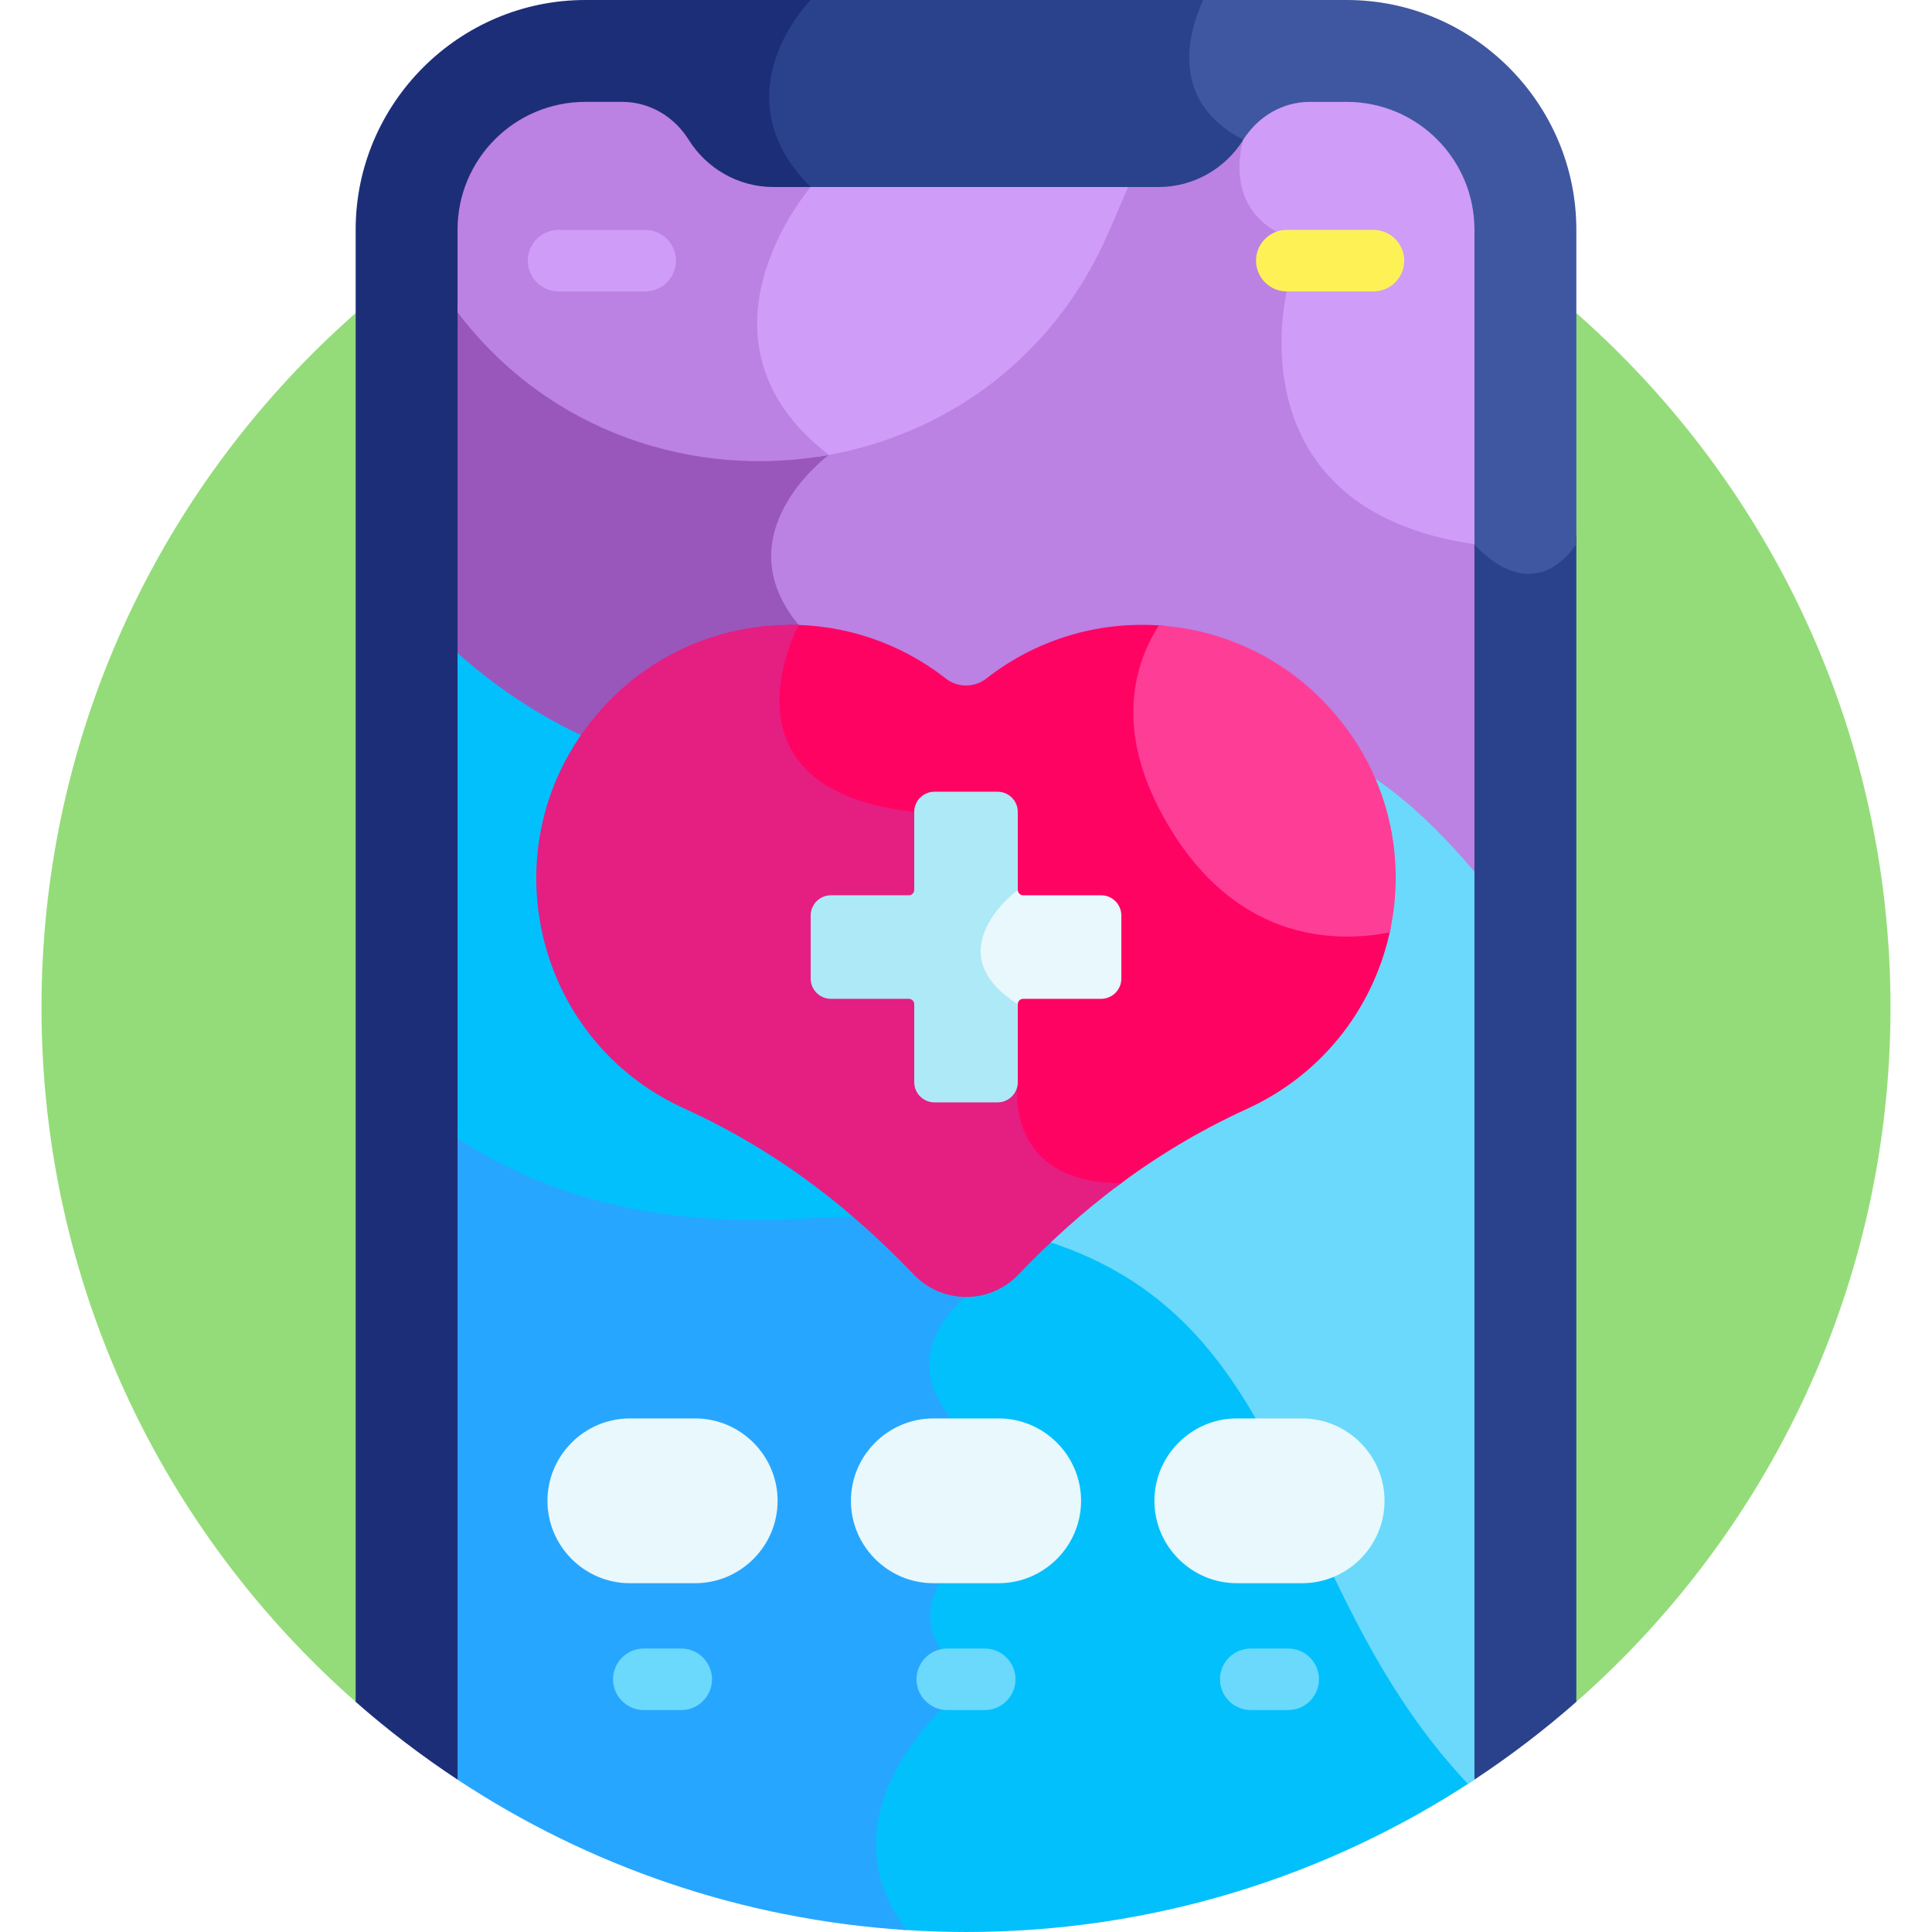 <svg id="Layer_1" enable-background="new 0 0 512 512" height="512" viewBox="0 0 512 512" width="512" xmlns="http://www.w3.org/2000/svg"><g><path d="m94.255 451.005h323.491c51.039-44.899 83.257-110.686 83.257-184.007 0-135.311-109.691-245.002-245.002-245.002s-245.003 109.691-245.003 245.002c0 73.32 32.218 139.107 83.257 184.007z" fill="#94dc79"/><path d="m416.524 143.358c-3.327 4.659-7.041 7.088-11.038 7.219-7.285.257-13.518-7.22-13.579-7.295l-.37-.452-.576-.084c-19.489-2.829-33.513-10.445-41.682-22.636-11.225-16.752-7.886-37.287-6.998-41.668 4.248-1.179 14.121-4.413 14.093-8.986-.018-2.846-3.226-4.907-10.401-6.682-6.657-1.646-11.306-4.784-13.818-9.326-4.018-7.264-1.266-15.854-1.237-15.938l.404-1.218-1.14-.589c-6.853-3.537-11.149-8.394-12.772-14.437-2.191-8.157.947-16.721 3.117-21.268h-107.71c-4.354 5.05-21.154 27.364.011 49.65-3.428 4.338-15.403 21.034-13.469 40.312 1.162 11.587 7.175 21.878 17.88 30.612-3.664 3.107-12.723 11.879-14.176 23.676-.951 7.715 1.553 15.227 7.442 22.327 18.94 22.838 41.899 164.147 43.878 176.513-2.248 1.908-8.962 8.321-9.594 17.296-.453 6.442 2.326 12.718 8.263 18.654 5.068 5.068 7.558 10.568 7.398 16.348-.29 10.505-9.247 18.643-9.337 18.724l-.085.082c-.259.271-6.325 6.715-6.006 14.857.179 4.559 2.312 8.696 6.34 12.297 5.646 5.047 5.144 6.773 5.067 6.953-.342.811-2.72 1.23-4.628 1.1l-.61-.044-.467.396c-.59.501-10.553 9.094-16.219 21.876h156.225c9.484-6.258 18.514-13.147 27.016-20.626v-309.21c-.426.505-.835 1.026-1.222 1.567z" fill="#2a428b"/><path d="m155.122 0c-33.477 0-60.868 27.39-60.868 60.867v390.138c8.501 7.479 17.532 14.368 27.016 20.626h114.907c5.726-12.42 15.518-20.733 15.518-20.733s13.686.973.667-10.667c-13.02-11.639-.25-25-.25-25s20.75-18.5 2-37.25 1.888-34.271 1.888-34.271-24.138-153.729-44.341-178.09c-20.203-24.36 7.984-45.052 7.984-45.052-39.72-30.662-4.805-71.005-4.805-71.005-24.763-24.763 0-49.564 0-49.564h-59.716z" fill="#1d2e79"/><path d="m356.878 0h-38.018c-3.772 8.201-9.356 26.718 10.634 37.038 0 0-7.131 21.443 16.119 27.193s-4.601 13-4.601 13-14.55 57.667 49.734 67c0 0 14.383 17.667 27 0v-83.364c-.001-33.477-27.391-60.867-60.868-60.867z" fill="#3f57a0"/><path d="m349.279 120.11c-11.225-16.752-7.886-37.287-6.998-41.668 4.248-1.179 14.121-4.413 14.093-8.986-.018-2.846-3.226-4.907-10.401-6.682-6.657-1.646-11.306-4.784-13.818-9.326-4.018-7.264-1.266-15.854-1.237-15.938l.404-1.218-.982-.507c-.294.407-.578.822-.846 1.252-4.687 7.506-13.023 12.526-22.475 12.526h-8.912l-4.196 9.743c-15.128 35.126-45.678 55.319-78.28 59.905.526.458 1.057.915 1.608 1.364-3.664 3.107-12.723 11.879-14.176 23.676-.951 7.715 1.553 15.227 7.442 22.327 5.179 6.244 10.657 21.355 15.926 40.256 9.804-.971 19.813-2.884 29.984-5.815 70.626-20.354 105.3-1.692 134.33 31.918v-90.225c-19.375-2.855-33.328-10.457-41.466-22.602z" fill="#bb81e3"/><path d="m227.947 206.691c-5.36-19.224-10.961-34.647-16.288-41.07-20.203-24.36 7.984-45.052 7.984-45.052-.712-.55-1.393-1.103-2.057-1.658-34.97 5.604-72.623-6.824-96.33-38.16v93.889c29.806 24.744 66.526 36.424 106.691 32.051z" fill="#9957bc"/><path d="m356.878 27h-9.804c-7.223 0-13.755 3.911-17.58 10.038 0 0-7.131 21.443 16.119 27.193s-4.601 13-4.601 13-14.55 57.667 49.734 67v-83.364c-.001-18.704-15.164-33.867-33.868-33.867z" fill="#cf9cf7"/><path d="m254.383 343.091c-2.248 1.908-8.962 8.321-9.594 17.296-.453 6.442 2.326 12.718 8.263 18.654 5.068 5.068 7.558 10.568 7.398 16.348-.29 10.505-9.247 18.643-9.337 18.724l-.085.082c-.259.271-6.325 6.715-6.006 14.857.179 4.559 2.312 8.696 6.34 12.297 5.646 5.047 5.144 6.773 5.067 6.953-.342.811-2.72 1.23-4.628 1.1l-.61-.044-.467.396c-.836.71-20.479 17.635-20.079 39.729.14 7.681 2.719 14.997 7.665 21.882 5.843.417 11.741.635 17.69.635 49.68 0 95.896-14.801 134.508-40.213-17.764-20.098-31.41-45.329-41.302-66.49-19.024-40.694-35.852-76.686-98.356-83.285 1.889 10.893 3.135 18.594 3.533 21.079z" fill="#02c0fc"/><path d="m251.696 450.897s13.686.973.667-10.667c-13.02-11.639-.25-25-.25-25s20.75-18.5 2-37.25 1.887-34.27 1.887-34.27-1.315-8.377-3.588-21.524c-7.148-.821-14.895-1.256-23.332-1.256-5.424 0-11.139.178-17.145.544-34.324 2.085-66.387-5.389-90.68-20.793v170.95c34.551 22.797 75.21 37.08 118.999 39.861-23.469-30.973 11.442-60.595 11.442-60.595z" fill="#27a6ff"/><path d="m212.747 49.564c.027.029.053.058.08.087-3.428 4.338-15.403 21.034-13.469 40.312 1.162 11.587 7.175 21.878 17.88 30.612-.169.144-.361.312-.553.479 32.204-4.87 62.259-25.002 77.224-59.748l5.057-11.743h-86.219z" fill="#cf9cf7"/><path d="m204.982 49.564c-9.453 0-17.789-5.02-22.476-12.526-3.825-6.127-10.356-10.038-17.58-10.038h-9.804c-18.704 0-33.867 15.163-33.867 33.867v21.883c24.172 31.95 62.842 44.251 98.384 37.815-39.715-30.662-4.802-71.002-4.802-71.002h-9.855z" fill="#bb81e3"/><path d="m256 199.577c-10.447 3.011-20.398 4.993-29.893 6.094 10.44 37.081 20.095 89.426 25.012 117.899 95.359 10.415 82.642 90.497 137.895 149.201.58-.376 1.155-.759 1.732-1.14v-240.645c-27.108-31.844-58.962-53.25-134.746-31.409z" fill="#6ad9fb"/><path d="m121.255 173.078v128.549c22.928 15.085 52.537 23.672 90.77 21.345 15.455-.941 28.889-.621 40.656.776-4.87-28.306-14.526-80.818-25.072-118.257-45.116 5.651-79.83-8.94-106.354-32.413z" fill="#02c0fc"/><g><path d="m354.5 246.913c-17.354-.803-31.558-9.623-42.219-26.214-10.658-16.589-13.399-32.161-8.147-46.287 1.246-3.349 2.819-6.211 4.388-8.566-16.295-1.424-33.123 3.07-46.989 13.868-3.214 2.606-7.813 2.606-11.027 0-12.342-9.611-27.032-14.238-41.603-14.135.369.196.727.398 1.103.589-.833 1.758-2.403 5.411-3.497 10.028-2.034 8.584-1.398 16.392 1.84 22.578 5.041 9.632 16.157 15.533 33.046 17.544l27.063 70.606c-.237 1.959-1.025 11.678 5.391 19.174 4.663 5.448 11.959 8.348 21.702 8.633 10.023-7.586 21.511-14.739 34.87-20.845 20.857-9.533 34.115-27.905 38.151-48.123-3.861.793-8.706 1.395-14.072 1.15z" fill="#ff0363"/><path d="m181.274 293.73c26.654 12.118 45.899 28.396 60.867 44.029 7.549 7.885 20.144 7.961 27.69.074 7.796-8.149 16.769-16.47 27.331-24.293.001-.004.004-.017.004-.017-31.618 0-27.443-26.746-27.443-26.746l-27.443-71.597c-54.081-6.015-30.694-49.425-30.621-49.56-19.738-.669-39.542 7.361-53.288 23.478l-.2.234c-28.865 33.84-17.387 85.989 23.103 104.398z" fill="#e51e82"/><path d="m291.8 237.257h-20.647c-.79 0-1.43-.64-1.43-1.43h-.983s-22.143 16.284 0 30.302c.336.213.663.434.983.661 0-.226 0-.455 0-.661 0-.79.64-1.43 1.43-1.43h20.647c2.963 0 5.366-2.402 5.366-5.366v-16.712c0-2.962-2.403-5.364-5.366-5.364z" fill="#e8f8fc"/><path d="m220.203 264.7h20.647c.79 0 1.43.64 1.43 1.43v20.647c0 2.963 2.402 5.365 5.366 5.365h16.711c2.963 0 5.366-2.402 5.366-5.365 0-5.506 0-15.837 0-20.647-22.143-14.018 0-30.302 0-30.302 0-4.394 0-15.472 0-20.647 0-2.964-2.402-5.366-5.366-5.366h-16.711c-2.963 0-5.366 2.402-5.366 5.366v20.647c0 .79-.64 1.43-1.43 1.43-6.871 0-16.152 0-20.647 0-2.963 0-5.366 2.402-5.366 5.366v16.712c0 2.961 2.403 5.364 5.366 5.364z" fill="#ade9f7"/><path d="m353.671 189.098c-12.183-14.284-29.124-22.207-46.56-23.362-6.583 10.246-12.787 29.297 4.134 55.63 18.262 28.421 43.385 28.399 57.049 25.727 4.3-19.496-.012-40.865-14.423-57.761z" fill="#fe3d97"/></g><g fill="#e8f8fc"><path d="m184.24 419.564h-17.328c-12.008 0-21.833-9.825-21.833-21.833 0-12.008 9.825-21.833 21.833-21.833h17.328c12.008 0 21.833 9.825 21.833 21.833 0 12.008-9.825 21.833-21.833 21.833z"/><path d="m264.664 419.564h-17.328c-12.008 0-21.833-9.825-21.833-21.833 0-12.008 9.825-21.833 21.833-21.833h17.328c12.008 0 21.833 9.825 21.833 21.833 0 12.008-9.825 21.833-21.833 21.833z"/><path d="m345.088 419.564h-17.328c-12.008 0-21.833-9.825-21.833-21.833 0-12.008 9.825-21.833 21.833-21.833h17.328c12.008 0 21.833 9.825 21.833 21.833 0 12.008-9.825 21.833-21.833 21.833z"/></g><path d="m349.544 445.03c0-4.486-3.67-8.155-8.155-8.155h-9.929c-4.485 0-8.155 3.67-8.155 8.155s3.67 8.156 8.155 8.156h9.929c4.485 0 8.155-3.67 8.155-8.156z" fill="#6ad9fb"/><path d="m372.139 69.075c0-4.486-3.67-8.155-8.156-8.155h-22.973c-4.486 0-8.156 3.67-8.156 8.155 0 4.486 3.67 8.156 8.156 8.156h22.973c4.486-.001 8.156-3.67 8.156-8.156z" fill="#fef156"/><path d="m179.144 69.075c0-4.486-3.67-8.155-8.156-8.155h-22.973c-4.486 0-8.156 3.67-8.156 8.155 0 4.486 3.67 8.156 8.156 8.156h22.973c4.486-.001 8.156-3.67 8.156-8.156z" fill="#cf9cf7"/><path d="m269.12 445.03c0-4.486-3.67-8.155-8.155-8.155h-9.929c-4.486 0-8.156 3.67-8.156 8.155s3.67 8.156 8.156 8.156h9.929c4.485 0 8.155-3.67 8.155-8.156z" fill="#6ad9fb"/><path d="m188.696 445.03c0-4.486-3.67-8.155-8.155-8.155h-9.929c-4.485 0-8.156 3.67-8.156 8.155s3.67 8.156 8.156 8.156h9.929c4.485 0 8.155-3.67 8.155-8.156z" fill="#6ad9fb"/></g></svg>